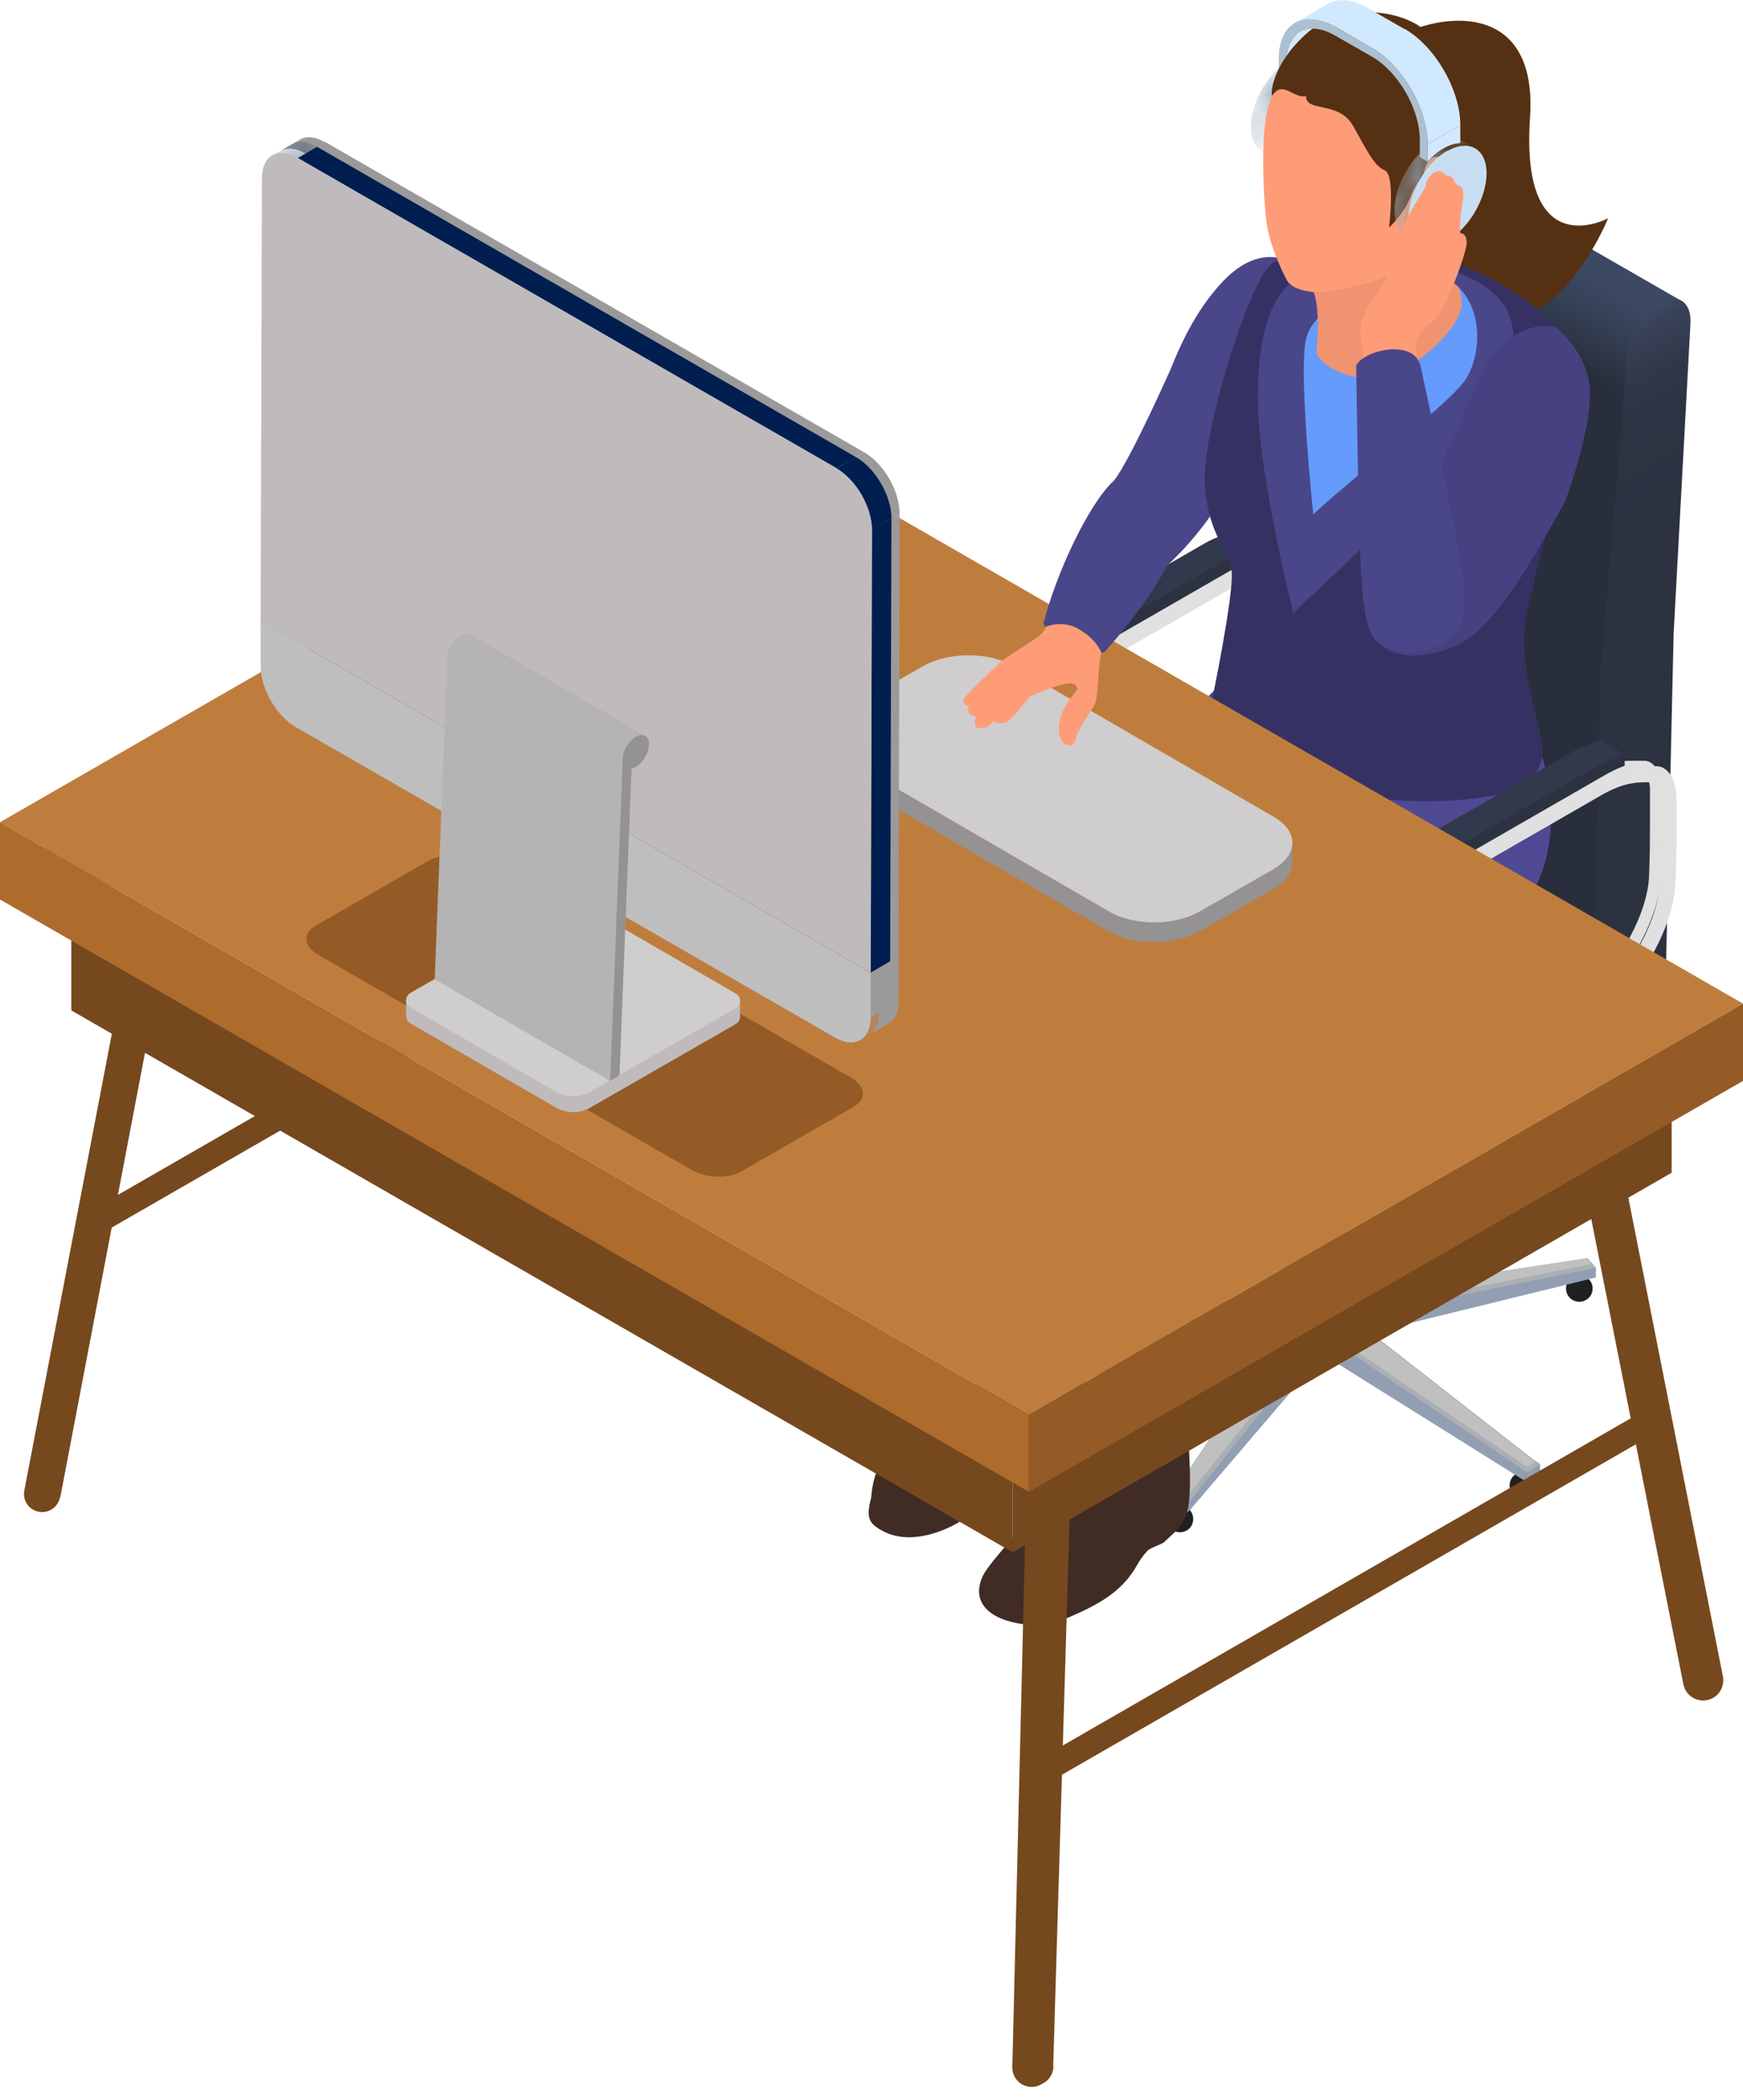 <svg width="83" height="100" viewBox="0 0 83 100" fill="none" xmlns="http://www.w3.org/2000/svg">
<g clip-path="url(#clip0_2025_4165)">
<mask id="mask0_2025_4165" style="mask-type:luminance" maskUnits="userSpaceOnUse" x="61" y="2" width="3" height="2">
<path d="M63.395 3.11L62.731 2.725C62.391 2.525 61.928 2.556 61.419 2.849L62.083 3.233C62.592 2.941 63.07 2.91 63.395 3.11Z" fill="white"/>
</mask>
<g mask="url(#mask0_2025_4165)">
<path d="M63.395 3.11L62.731 2.725C62.391 2.525 61.928 2.556 61.419 2.849L62.083 3.233C62.592 2.941 63.07 2.91 63.395 3.11Z" fill="#9DAFBF"/>
</g>
<mask id="mask1_2025_4165" style="mask-type:luminance" maskUnits="userSpaceOnUse" x="59" y="2" width="4" height="6">
<path d="M60.093 7.237L60.756 7.622C60.417 7.421 60.216 7.021 60.216 6.436C60.216 5.266 61.034 3.834 62.068 3.249L61.405 2.864C60.386 3.449 59.552 4.881 59.552 6.051C59.552 6.636 59.753 7.052 60.093 7.237Z" fill="white"/>
</mask>
<g mask="url(#mask1_2025_4165)">
<path d="M62.084 3.234L61.42 2.849C60.401 3.434 59.568 4.866 59.568 6.036C59.568 6.621 59.769 7.036 60.108 7.221L60.772 7.606C60.432 7.406 60.232 7.006 60.232 6.421C60.232 5.25 61.05 3.819 62.084 3.234Z" fill="#9DAFBF"/>
</g>
<path d="M62.083 3.233C61.065 3.818 60.231 5.25 60.231 6.42C60.231 7.591 61.065 8.068 62.099 7.483C63.118 6.898 63.951 5.466 63.951 4.28C63.951 3.11 63.118 2.633 62.083 3.218V3.233Z" fill="#C7DEF2"/>
<path d="M61.249 3.819L62.809 2.926V2.094L61.249 2.987V3.819Z" fill="#D1E9FF"/>
<path d="M63.488 0.616L61.929 1.525C61.513 1.771 61.266 2.279 61.266 2.987L62.825 2.079C62.825 1.355 63.087 0.847 63.488 0.616Z" fill="#D1E9FF"/>
<path d="M61.327 1.371C61.466 1.463 61.605 1.571 61.744 1.663C61.451 1.94 61.266 2.387 61.266 2.987V3.819L60.895 3.603V2.772C60.895 2.156 61.065 1.694 61.327 1.371Z" fill="#ACC0D1"/>
<path d="M74.572 61.355C74.572 61.709 74.85 61.986 75.205 61.986C75.56 61.986 75.838 61.709 75.838 61.355C75.838 61.001 75.56 60.724 75.205 60.724C74.85 60.724 74.572 61.001 74.572 61.355Z" fill="#202020"/>
<path d="M71.887 70.732C71.887 71.086 72.164 71.363 72.519 71.363C72.874 71.363 73.152 71.086 73.152 70.732C73.152 70.377 72.874 70.1 72.519 70.1C72.164 70.1 71.887 70.377 71.887 70.732Z" fill="#202020"/>
<path d="M55.554 72.333C55.554 72.687 55.832 72.964 56.187 72.964C56.542 72.964 56.82 72.687 56.82 72.333C56.82 71.979 56.542 71.702 56.187 71.702C55.832 71.702 55.554 71.979 55.554 72.333Z" fill="#202020"/>
<path d="M48.191 63.772C48.191 64.126 48.469 64.404 48.824 64.404C49.179 64.404 49.457 64.126 49.457 63.772C49.457 63.418 49.179 63.141 48.824 63.141C48.469 63.141 48.191 63.418 48.191 63.772Z" fill="#202020"/>
<path d="M59.785 57.106C59.785 57.46 60.063 57.737 60.418 57.737C60.773 57.737 61.051 57.46 61.051 57.106C61.051 56.752 60.773 56.474 60.418 56.474C60.063 56.474 59.785 56.752 59.785 57.106Z" fill="#202020"/>
<path d="M72.704 70.578L73.059 70.377L73.337 70.208V69.715L64.323 63.695L75.992 60.832V60.339L63.474 62.71L60.062 55.674V56.166L60.093 56.413L61.59 62.895L48.223 62.926V63.418L61.297 63.972L55.647 71.363V71.856L56.45 72.087L56.682 71.886L62.995 64.496L72.735 70.593L72.704 70.578Z" fill="#929FB3"/>
<path d="M72.704 70.1L73.059 69.9L73.337 69.731L73.075 69.546L64.338 62.725L76.008 60.37L75.591 59.908L63.489 61.755L60.958 55.628L60.078 55.705L60.109 55.951L61.606 61.925L48.377 62.433L48.238 62.956L61.313 63.018L55.663 71.394L56.466 71.625L56.697 71.424L63.011 63.526L72.751 70.131L72.704 70.1Z" fill="#ACAFB2"/>
<path d="M56.573 71.194L62.948 63.233L72.719 69.854L72.997 69.685L73.105 69.608L72.997 69.546L64.044 62.541L75.76 60.185L75.528 59.923L63.38 61.771L60.849 55.643L60.185 55.705L60.2 55.828L61.744 61.925L48.453 62.433L48.376 62.71L61.512 62.772L55.832 71.194L56.403 71.363L56.573 71.194Z" fill="#C0C0C0"/>
<path d="M61.296 62.464V56.998H64.106V62.448C64.106 62.648 63.967 62.864 63.689 63.018C63.133 63.341 62.253 63.341 61.713 63.018C61.435 62.864 61.296 62.648 61.312 62.448L61.296 62.464Z" fill="#979DA7"/>
<path d="M61.713 57.568C62.253 57.876 63.148 57.876 63.689 57.568C64.244 57.244 64.244 56.736 63.689 56.428C63.148 56.12 62.253 56.12 61.713 56.428C61.157 56.752 61.157 57.26 61.713 57.568Z" fill="#AAAAAA"/>
<path d="M61.683 56.89V49.407H63.721V56.89C63.721 57.044 63.613 57.183 63.427 57.306C63.026 57.537 62.378 57.537 61.992 57.306C61.791 57.198 61.699 57.044 61.699 56.89H61.683Z" fill="#979DA7"/>
<path d="M61.976 49.823C62.378 50.054 63.026 50.054 63.412 49.823C63.813 49.592 63.813 49.223 63.412 48.992C63.011 48.761 62.362 48.761 61.976 48.992C61.575 49.223 61.575 49.592 61.976 49.823Z" fill="#464646"/>
<path d="M50.306 41.956C50.692 41.956 51.047 41.863 51.387 41.663L58.92 37.321C59.553 36.952 61.575 34.227 61.729 31.84C61.791 30.886 61.791 29.762 61.791 28.853C61.791 28.407 61.791 28.022 61.791 27.745C61.791 27.283 61.714 26.898 61.513 26.605C61.312 26.297 61.096 26.236 60.942 26.236H60.849C59.97 26.236 59.198 26.205 57.901 26.944L47.574 32.887C46.571 33.472 45.768 34.796 45.722 35.982C45.707 36.49 45.691 36.998 45.722 37.521C45.753 38.168 47.188 40.585 48.917 41.54C49.396 41.802 49.859 41.925 50.291 41.925L50.306 41.956ZM61.204 27.729C61.204 28.006 61.204 28.407 61.204 28.853C61.204 29.746 61.204 30.855 61.158 31.794C61.019 34.011 59.09 36.551 58.642 36.798L51.109 41.139C50.569 41.447 49.936 41.417 49.226 41.032C47.636 40.154 46.34 37.906 46.324 37.506C46.309 36.998 46.309 36.49 46.324 36.013C46.37 35.043 47.065 33.872 47.883 33.395L58.21 27.452C59.352 26.79 59.985 26.805 60.849 26.821H60.942C60.942 26.821 60.973 26.852 61.035 26.929C61.158 27.113 61.22 27.375 61.204 27.714V27.729Z" fill="#E0E0E0"/>
<path d="M50.894 42.387C51.295 42.387 51.665 42.279 52.02 42.079L59.553 37.737C60.202 37.367 62.255 34.611 62.409 32.194C62.471 31.224 62.471 30.1 62.471 29.207C62.471 28.761 62.471 28.376 62.471 28.099C62.471 27.622 62.378 27.206 62.193 26.913C61.961 26.575 61.714 26.513 61.544 26.497C60.557 26.482 59.769 26.467 58.457 27.221L48.131 33.164C47.096 33.765 46.278 35.12 46.232 36.336C46.201 37.013 46.217 37.568 46.232 37.891C46.263 38.553 47.729 41.016 49.489 41.986C49.968 42.248 50.446 42.387 50.909 42.387H50.894ZM61.452 27.267C61.452 27.267 61.514 27.283 61.544 27.344C61.653 27.498 61.714 27.76 61.699 28.083C61.699 28.36 61.699 28.761 61.699 29.207C61.699 30.1 61.699 31.209 61.653 32.148C61.514 34.334 59.615 36.828 59.183 37.075L51.65 41.417C51.141 41.709 50.569 41.694 49.906 41.34C48.362 40.524 47.035 38.26 47.004 37.86C47.004 37.552 46.973 37.013 47.004 36.367C47.05 35.428 47.729 34.288 48.532 33.826L58.859 27.883C59.986 27.237 60.587 27.252 61.452 27.267C61.452 27.267 61.452 27.267 61.467 27.267H61.452Z" fill="#E0E0E0"/>
<path d="M60.016 26.451C59.707 26.559 59.383 26.713 59.012 26.929L48.685 32.872C47.883 33.334 47.157 34.211 46.71 35.166L45.521 34.488L45.104 34.073C45.104 34.073 46.71 32.641 47.497 32.194L57.824 26.251C58.194 26.036 58.518 25.882 58.827 25.774L60 25.913V26.451H60.016Z" fill="#2C3240"/>
<path d="M60 25.913C59.691 26.02 58.966 26.313 58.595 26.528L48.269 32.471C47.466 32.933 46.74 33.811 46.293 34.766L45.104 34.088C45.552 33.133 46.262 32.256 47.08 31.794L57.407 25.851C57.777 25.635 58.518 25.358 58.811 25.235L60 25.913Z" fill="#31394C"/>
<path d="M60.958 35.181L61.22 23.295L62.486 8.176C62.563 7.19 63.288 6.097 64.107 5.728L64.153 5.697C64.585 5.497 64.956 5.543 65.203 5.774L80.16 14.381L77.752 46.575L62.748 37.937L60.958 35.181Z" fill="url(#paint0_linear_2025_4165)"/>
<path d="M76.224 31.948L77.489 16.829C77.567 15.843 78.292 14.75 79.11 14.381L79.156 14.35C79.959 13.98 80.546 14.427 80.499 15.381L79.697 30.162L79.342 45.666L77.752 46.59L75.961 43.834L76.224 31.948Z" fill="url(#paint1_linear_2025_4165)"/>
<path d="M46.154 46.205L46.185 44.912C46.2 44.219 46.679 43.418 47.281 43.08L60.973 35.197L75.977 43.834L61.467 55.581L46.463 46.944C46.262 46.821 46.139 46.575 46.154 46.205Z" fill="url(#paint2_linear_2025_4165)"/>
<path d="M75.977 43.834L77.768 46.59L62.254 55.52C61.637 55.874 61.143 55.581 61.158 54.858L61.189 53.565C61.205 52.872 61.683 52.071 62.285 51.732L75.977 43.849V43.834Z" fill="url(#paint3_linear_2025_4165)"/>
<path d="M52.389 67.837C52.328 67.945 51.216 69.731 50.722 70.424C50.228 71.117 47.311 74.088 46.832 74.981C46.369 75.874 46.601 76.844 48.206 77.244C48.715 77.367 49.657 77.537 50.938 76.998C52.328 76.397 53.439 75.782 54.134 74.55C54.273 74.288 54.442 74.073 54.627 73.857C54.767 73.703 55.307 73.549 55.446 73.426C56.017 72.872 56.218 72.795 56.495 72.102C56.928 71.009 56.403 66.544 56.403 66.544L52.405 67.852L52.389 67.837Z" fill="#402C24"/>
<path d="M49.844 63.018C50.431 63.695 51.28 64.049 51.558 65.035C51.836 66.02 51.959 67.483 51.604 68.114C51.249 68.745 50.276 69.33 49.288 69.885C48.301 70.439 47.467 70.839 47.467 70.839C47.467 70.839 46.525 72.056 45.414 72.625C44.117 73.287 42.929 73.364 42.095 72.933C41.37 72.564 41.231 72.287 41.478 71.347C41.617 69.7 42.203 69.361 42.651 68.976C43.099 68.591 45.954 66.513 45.954 66.513C45.954 66.513 46.973 65.635 47.189 64.804C47.668 62.987 49.829 63.002 49.829 63.002L49.844 63.018Z" fill="#402C24"/>
<path d="M58.318 32.379C54.845 35.905 52.638 37.475 49.365 41.309C46.093 45.143 46.062 46.559 45.83 48.053C45.599 49.531 45.83 50.408 46.108 51.009C46.386 51.609 50.739 52.333 51.912 50.239C53.07 48.145 62.177 42.032 63.103 41.078C64.03 40.123 65.11 37.891 63.783 35.72C62.471 33.549 58.318 32.394 58.318 32.394V32.379Z" fill="#4A458C"/>
<path d="M62.392 38.03C62.315 38.091 53.949 46.359 53.023 47.652C52.096 48.946 52.236 51.471 52.297 52.21C52.359 52.949 54.489 53.734 56.511 53.364C58.533 52.995 59.552 51.44 59.552 51.44C59.552 51.44 64.584 48.992 68.027 46.898C71.469 44.789 74.201 42.71 73.815 38.107C73.429 33.503 70.99 32.918 70.99 32.918L62.377 38.03H62.392Z" fill="#4F4994"/>
<path d="M52.268 51.301C52.268 51.301 52.885 59.785 52.468 63.603C52.051 67.421 51.82 68.191 51.835 68.93C51.835 69.669 54.537 70.639 55.895 69.469C56.713 68.761 59.029 60.4 59.198 58.153C59.368 55.905 58.658 50.947 58.658 50.947L52.283 51.301H52.268Z" fill="#4F4994"/>
<path d="M50.321 66.082C48.84 66.698 46.879 66.467 46.833 65.358C46.771 64.019 45.552 50.223 45.737 49.361C45.922 48.499 51.155 48.16 51.757 50.454C52.359 52.748 52.205 55.674 51.603 58.815C51.001 61.956 51.51 64.373 51.402 64.865C51.294 65.358 50.707 65.912 50.321 66.082Z" fill="#4A458C"/>
<path d="M65.51 2.725C65.773 1.355 73.337 -1.493 72.858 5.589C72.379 12.671 76.578 10.393 76.578 10.393C76.578 10.393 73.923 16.936 69.987 14.812C66.051 12.687 65.51 2.725 65.51 2.725Z" fill="#553012"/>
<path d="M56.666 15.92C55.184 19.292 54.165 21.74 52.59 23.68C52.776 26.451 54.119 29.392 55.492 26.805C56.866 24.219 58.456 22.618 59.135 21.186C59.83 19.769 59.923 17.521 59.691 16.782C59.459 16.043 56.666 15.936 56.666 15.936V15.92Z" fill="#FF9C78"/>
<path d="M53.255 25.281C53.255 25.281 52.251 23.911 53.054 22.879C53.857 21.848 55.832 17.383 55.832 17.383C55.832 17.383 60.371 17.167 59.383 20.924C58.395 24.681 55.23 27.237 55.23 27.237L53.255 25.297V25.281Z" fill="#4A468A"/>
<path d="M62.424 12.764C61.637 12.394 61.575 12.41 61.065 12.302C60.556 12.21 59.522 12.025 58.194 13.441C56.867 14.858 56.141 16.613 55.817 17.398C55.493 18.183 59.383 20.909 59.383 20.909L62.424 12.764Z" fill="#4A468A"/>
<path d="M74.757 16.521C74.294 15.581 73.044 14.473 71.778 13.703C70.513 12.933 67.101 11.394 65.789 11.655C64.477 11.917 61.39 11.794 60.448 12.656C59.507 13.518 57.206 20.555 57.376 23.095C57.546 25.62 58.596 26.19 58.657 27.298C58.719 28.407 57.778 33.149 57.577 33.949C58.086 35.458 59.321 36.998 63.566 37.752C67.811 38.507 70.744 38.014 71.608 37.752C72.457 37.491 73.661 36.875 73.43 35.428C73.198 33.98 72.257 31.471 72.689 29.284C73.121 27.098 74.402 22.633 74.773 20.924C75.143 19.215 74.773 16.521 74.773 16.521H74.757Z" fill="#353263"/>
<path d="M69.338 13.257C70.774 14.781 71.33 15.812 69.848 18.322C68.381 20.832 62.191 24.881 62.191 24.881C62.191 24.881 61.203 19.138 61.358 16.705C61.512 14.273 63.226 12.81 64.785 12.841C66.328 12.872 69.338 13.241 69.338 13.241V13.257Z" fill="#659BFD"/>
<path d="M61.591 29.192C61.591 29.192 59.985 22.879 59.908 19.323C59.831 15.766 60.603 12.841 63.242 12.856L65.496 13.672C65.496 13.672 62.609 14.38 62.193 16.151C61.776 17.922 62.702 26.082 62.702 26.082L61.591 29.192Z" fill="#4A468A"/>
<path d="M61.976 13.041C63.133 13.873 62.639 16.521 62.701 16.813C62.794 17.306 64.353 18.414 66.236 17.845C67.548 17.445 69.74 15.474 69.601 14.334C69.462 13.195 68.891 12.795 69.153 10.685C69.416 8.561 69.694 8.284 69.308 7.129C68.922 5.974 65.835 5.959 64.847 6.729C63.859 7.498 61.991 13.041 61.991 13.041H61.976Z" fill="#F09371"/>
<path d="M61.59 29.192C61.59 29.192 61.328 26.02 62.192 24.881C63.056 23.742 69.123 19.246 69.848 17.983C70.574 16.721 70.605 14.581 69.246 13.488L68.305 12.656C68.305 12.656 70.635 13.072 71.639 14.565C72.642 16.059 71.824 18.83 69.848 21.093C67.872 23.357 61.59 29.177 61.59 29.177V29.192Z" fill="#4A468A"/>
<path d="M73.044 16.767C72.102 16.998 70.08 20.354 69.617 21.663C69.138 22.972 67.27 27.683 67.101 28.314C66.931 28.945 66.205 30.87 67.61 30.732C69.015 30.593 69.663 30.285 71.207 28.576C72.75 26.867 73.908 24.034 74.572 22.571C75.22 21.124 75.344 16.151 73.059 16.767H73.044Z" fill="#FF9C78"/>
<path d="M74.526 23.88C72.936 26.759 71.115 29.962 69.355 30.732C67.595 31.502 66.237 31.271 65.666 30.608C65.095 29.947 66.438 26.713 66.438 26.713L70.065 18.938C70.065 18.938 75.668 19.677 74.542 23.865L74.526 23.88Z" fill="#464282"/>
<path d="M74.526 23.88C74.526 23.88 75.683 20.785 75.714 18.861C75.745 16.936 74.31 15.812 74.109 15.597C72.905 15.304 71.454 16.028 70.574 17.721C69.71 19.43 69.308 21.648 69.355 21.94C69.401 22.233 69.355 22.356 69.355 22.356C69.355 22.356 69.416 21.463 71.114 21.463C72.812 21.463 74.14 22.664 74.14 22.664L74.541 23.88H74.526Z" fill="#464282"/>
<path d="M61.838 3.11C61.112 3.834 60.634 3.988 60.325 5.343C60.032 6.698 60.171 9.685 60.325 10.701C60.479 11.717 61.174 13.241 61.359 13.457C61.544 13.672 61.93 13.842 62.501 13.903C63.073 13.965 65.249 13.565 66.036 13.133C66.823 12.702 67.302 7.806 66.762 6.143C66.222 4.481 61.838 3.11 61.838 3.11Z" fill="#FF9C78"/>
<path d="M65.557 1.401C63.303 2.248 62.177 3.819 62.192 4.588C62.192 5.358 63.751 4.789 64.43 5.99C65.109 7.19 65.434 7.899 65.943 8.114C66.453 8.33 66.144 10.839 66.144 10.839C66.144 10.839 66.823 10.208 67.101 9.515C67.379 8.807 67.78 8.13 68.505 8.022C69.231 7.914 69.293 8.822 69.169 9.223C69.046 9.623 68.814 10.023 68.938 10.362C69.061 10.701 69.154 10.701 69.154 10.701C69.154 10.701 70.342 8.684 70.404 5.805C70.481 2.926 69.463 1.971 67.471 1.217C66.808 1.047 65.557 1.432 65.557 1.432V1.401Z" fill="#553012"/>
<path d="M67.719 8.992C67.765 8.715 67.734 7.544 68.383 7.468C69.031 7.391 69.448 8.083 69.154 9.069C68.861 10.054 68.599 11.04 67.796 10.963C66.993 10.886 67.719 8.992 67.719 8.992Z" fill="#FF9C78"/>
<path d="M64.013 4.219C63.643 4.296 62.779 4.419 62.192 4.573C61.605 4.727 61.081 3.772 60.571 4.573C60.479 4.08 60.895 2.726 62.3 1.525C63.705 0.324 66.067 0.339 67.471 1.17C68.876 2.002 64.029 4.219 64.029 4.219H64.013Z" fill="#553012"/>
<path d="M67.672 51.948C68.058 51.948 68.413 51.855 68.752 51.655C71.099 50.3 75.776 47.606 76.285 47.313C76.918 46.944 78.94 44.219 79.094 41.832C79.156 40.878 79.156 39.754 79.156 38.845C79.156 38.399 79.156 38.014 79.156 37.737C79.156 37.275 79.079 36.89 78.878 36.597C78.678 36.29 78.462 36.228 78.307 36.228H78.215C77.319 36.213 76.547 36.197 75.266 36.936L64.94 42.879C63.952 43.449 63.134 44.804 63.087 45.974C63.072 46.482 63.056 46.99 63.087 47.514C63.118 48.16 64.554 50.578 66.282 51.532C66.761 51.794 67.224 51.917 67.656 51.917L67.672 51.948ZM78.57 37.737C78.57 38.014 78.57 38.414 78.57 38.861C78.57 39.754 78.57 40.862 78.523 41.801C78.384 44.019 76.455 46.559 76.007 46.805C75.498 47.098 70.821 49.792 68.475 51.147C67.934 51.455 67.301 51.424 66.591 51.039C65.001 50.162 63.705 47.914 63.689 47.514C63.674 47.006 63.674 46.498 63.689 46.02C63.736 45.05 64.43 43.88 65.248 43.403L75.575 37.46C76.717 36.798 77.35 36.813 78.215 36.828H78.307C78.307 36.828 78.354 36.859 78.4 36.936C78.523 37.121 78.585 37.383 78.57 37.721V37.737Z" fill="#E0E0E0"/>
<path d="M68.259 52.379C68.66 52.379 69.031 52.271 69.386 52.071L76.918 47.729C77.567 47.36 79.62 44.604 79.774 42.187C79.836 41.217 79.836 40.093 79.836 39.2C79.836 38.753 79.836 38.368 79.836 38.091C79.836 37.614 79.743 37.198 79.558 36.906C79.326 36.567 79.08 36.49 78.91 36.49C77.922 36.475 77.135 36.459 75.823 37.214L65.496 43.157C64.462 43.757 63.644 45.112 63.597 46.328C63.566 47.006 63.582 47.56 63.597 47.883C63.628 48.545 65.094 51.009 66.839 51.979C67.333 52.24 67.811 52.379 68.259 52.379ZM78.833 37.26C78.833 37.26 78.879 37.275 78.925 37.337C79.033 37.491 79.095 37.752 79.08 38.076C79.08 38.368 79.08 38.753 79.08 39.2C79.08 40.093 79.08 41.201 79.033 42.141C78.894 44.327 76.996 46.821 76.564 47.067L69.031 51.409C68.521 51.702 67.95 51.686 67.286 51.332C65.743 50.516 64.415 48.268 64.384 47.852C64.384 47.545 64.353 47.006 64.384 46.359C64.431 45.42 65.11 44.281 65.913 43.819L76.239 37.876C77.366 37.229 77.984 37.229 78.833 37.26C78.833 37.26 78.833 37.26 78.848 37.26H78.833Z" fill="#E0E0E0"/>
<path d="M77.381 36.459C77.072 36.567 76.748 36.721 76.377 36.936L66.051 42.879C65.248 43.341 64.523 44.219 64.075 45.173L62.886 44.496L62.47 44.08C62.47 44.08 64.075 42.648 64.862 42.202L75.189 36.259C75.559 36.043 75.884 35.889 76.192 35.782L77.365 35.92V36.459H77.381Z" fill="#2C3240"/>
<path d="M77.365 35.92C77.056 36.028 76.331 36.32 75.96 36.536L65.634 42.479C64.831 42.941 64.106 43.819 63.658 44.773L62.469 44.096C62.917 43.141 63.627 42.264 64.445 41.802L74.772 35.858C75.142 35.643 75.883 35.366 76.177 35.243L77.365 35.92Z" fill="#31394C"/>
<path d="M28.85 43.526V44.912L4.908 58.692V57.306L28.85 43.526Z" fill="#76481E"/>
<path d="M2.871 71.301L7.826 45.297L5.665 47.452L1.158 70.978C1.019 71.702 1.791 72.256 2.439 71.886C2.655 71.763 2.809 71.548 2.856 71.301H2.871Z" fill="#76481E"/>
<path d="M36.09 24.45V20.785L2.084 40.37V44.034L36.09 24.45Z" fill="#B3814D"/>
<path d="M34.16 31.055L34.824 52.641C34.824 53.01 34.639 53.364 34.315 53.549C33.651 53.934 32.833 53.472 32.802 52.718L31.999 31.394L34.16 31.07V31.055Z" fill="#735332"/>
<path d="M77.32 55.92L82.043 79.831C82.12 80.231 81.935 80.647 81.58 80.847C81.009 81.17 80.284 80.847 80.16 80.2L75.39 56.105L77.32 55.92Z" fill="#76481E"/>
<path d="M78.415 67.683C78.647 67.96 78.57 68.391 78.245 68.576L50.167 84.742V83.372L77.643 67.544C77.89 67.391 78.215 67.452 78.4 67.683H78.415Z" fill="#76481E"/>
<path d="M50.151 98.43L51 70.147L48.839 72.302L48.206 98.43C48.191 99.153 48.962 99.615 49.595 99.246L49.703 99.184C49.981 99.03 50.151 98.738 50.166 98.414L50.151 98.43Z" fill="#76481E"/>
<path d="M48.223 68.791V73.918L3.396 48.114V42.987L48.223 68.791Z" fill="#76481E"/>
<path d="M79.603 50.716V55.843L48.222 73.918V68.791L79.603 50.716Z" fill="#76481E"/>
<path d="M0 39.153L48.994 67.375L83 47.791L34.006 19.584L0 39.153Z" fill="#BF7D3D"/>
<path d="M48.994 71.039V67.375L-9.15527e-05 39.153V42.833L48.994 71.039Z" fill="#AD6B2C"/>
<path d="M83 51.471V47.791L48.994 67.375V71.039L83 51.471Z" fill="#945B26"/>
<path d="M39.546 34.996V35.935C39.546 36.382 39.839 36.828 40.426 37.167V36.228C39.839 35.889 39.546 35.443 39.546 34.996Z" fill="#949293"/>
<mask id="mask2_2025_4165" style="mask-type:luminance" maskUnits="userSpaceOnUse" x="39" y="34" width="2" height="4">
<path d="M39.546 34.996V35.935C39.546 36.382 39.839 36.828 40.426 37.167V36.228C39.839 35.889 39.546 35.443 39.546 34.996Z" fill="white"/>
</mask>
<g mask="url(#mask2_2025_4165)">
<path d="M39.546 34.996V35.935C39.546 36.382 39.839 36.828 40.426 37.167V36.228C39.839 35.889 39.546 35.443 39.546 34.996Z" fill="#949293"/>
</g>
<path d="M61.527 41.078V40.139C61.527 40.601 61.234 41.047 60.632 41.401V42.341C61.234 42.002 61.527 41.54 61.527 41.078Z" fill="#949293"/>
<mask id="mask3_2025_4165" style="mask-type:luminance" maskUnits="userSpaceOnUse" x="60" y="40" width="2" height="3">
<path d="M61.527 41.078V40.139C61.527 40.601 61.234 41.047 60.632 41.401V42.341C61.234 42.002 61.527 41.54 61.527 41.078Z" fill="white"/>
</mask>
<g mask="url(#mask3_2025_4165)">
<path d="M60.632 41.386V42.325C61.234 41.986 61.527 41.525 61.527 41.063V40.123C61.527 40.585 61.234 41.032 60.632 41.386Z" fill="#949293"/>
</g>
<path d="M40.427 36.228V37.183L52.807 44.358L52.791 43.403L40.427 36.228Z" fill="#949293"/>
<path d="M57.113 43.403V44.358L60.633 42.325V41.386L57.113 43.403Z" fill="#949293"/>
<path d="M52.791 43.403V44.342C53.98 45.035 55.925 45.035 57.113 44.342V43.403C55.925 44.08 53.98 44.096 52.791 43.403Z" fill="#949293"/>
<mask id="mask4_2025_4165" style="mask-type:luminance" maskUnits="userSpaceOnUse" x="52" y="43" width="6" height="2">
<path d="M52.791 43.403V44.342C53.98 45.035 55.925 45.035 57.113 44.342V43.403C55.925 44.08 53.98 44.096 52.791 43.403Z" fill="white"/>
</mask>
<g mask="url(#mask4_2025_4165)">
<path d="M52.791 43.403V44.342C53.98 45.035 55.925 45.035 57.113 44.342V43.403C55.925 44.08 53.98 44.096 52.791 43.403Z" fill="#949293"/>
</g>
<path d="M40.442 33.734C39.253 34.427 39.238 35.535 40.426 36.228L52.806 43.403C53.995 44.096 55.924 44.096 57.128 43.403L60.648 41.386C61.836 40.693 61.852 39.585 60.648 38.892L48.268 31.717C47.079 31.024 45.15 31.04 43.961 31.717L40.442 33.734Z" fill="#CFCDCE"/>
<path d="M54.304 25.82C53.857 24.665 52.807 23.511 52.591 23.68C52.375 23.849 51.634 25.343 51.001 26.667C50.353 27.991 49.951 29.777 49.658 30.116C49.365 30.454 47.929 31.255 47.636 31.532C47.343 31.809 46.108 32.979 45.922 33.241C45.737 33.503 46.123 33.642 46.123 33.642C46.123 33.642 46.062 33.826 46.139 33.949C46.231 34.072 46.478 34.134 46.478 34.134C46.478 34.134 46.386 34.396 46.447 34.55C46.509 34.704 46.679 34.688 46.88 34.658C47.08 34.627 47.312 34.35 47.312 34.35C47.312 34.35 47.636 34.519 47.914 34.396C48.192 34.273 48.979 33.195 49.072 33.149C49.164 33.103 50.337 32.61 50.816 32.548C51.294 32.487 51.31 32.81 51.31 32.81C51.31 32.81 50.692 33.549 50.538 34.057C50.368 34.581 50.399 34.935 50.492 35.135C50.584 35.335 50.708 35.489 50.955 35.504C51.202 35.504 51.217 35.135 51.341 34.858C51.464 34.581 52.004 33.795 52.159 33.472C52.313 33.149 52.267 31.24 52.529 30.855C52.807 30.47 54.783 28.099 55.153 27.39C55.524 26.698 54.289 25.835 54.289 25.835L54.304 25.82Z" fill="#FF9C78"/>
<path d="M41.863 48.207L42.789 47.668C42.789 48.207 42.604 48.576 42.295 48.745L41.369 49.284C41.678 49.115 41.863 48.73 41.863 48.207Z" fill="#9B9A9B"/>
<path d="M41.863 46.082L42.789 45.543V47.668L41.863 48.207V46.082Z" fill="#9B9A9B"/>
<path d="M13.352 7.19L14.278 6.652C14.587 6.467 15.004 6.498 15.482 6.775L14.556 7.314C14.093 7.037 13.661 7.021 13.352 7.19Z" fill="#9B9A9B"/>
<path d="M41.91 24.989L42.836 24.45L42.79 45.543L41.864 46.082L41.91 24.989Z" fill="#9B9A9B"/>
<path d="M14.556 7.298L15.482 6.759L41.152 21.54L40.226 22.079L14.556 7.298Z" fill="#9B9A9B"/>
<path d="M40.227 22.079L41.153 21.54C42.095 22.079 42.836 23.387 42.836 24.45L41.91 24.989C41.91 23.911 41.153 22.617 40.227 22.079Z" fill="#9B9A9B"/>
<path d="M35.303 55.782L40.675 52.687C41.292 52.333 41.215 51.702 40.505 51.301L22.784 41.093C22.074 40.678 20.994 40.632 20.376 41.001L15.004 44.096C14.387 44.45 14.464 45.081 15.174 45.481L32.895 55.689C33.605 56.105 34.685 56.151 35.303 55.782Z" fill="#945B26"/>
<path d="M34.422 47.714L28.124 44.065C27.615 43.772 26.966 43.772 26.457 44.065L20.344 47.575L19.341 47.621V48.376C19.341 48.514 19.403 48.653 19.542 48.73L26.457 52.733C26.966 53.026 27.615 53.041 28.124 52.733L35.04 48.761C35.178 48.684 35.24 48.545 35.24 48.407V47.652L34.422 47.698V47.714Z" fill="#BFBBBD"/>
<path d="M26.457 43.31L19.542 47.283C19.279 47.437 19.264 47.822 19.542 47.976L26.457 51.979C26.966 52.271 27.615 52.271 28.124 51.979L35.039 48.006C35.302 47.852 35.317 47.468 35.039 47.313L28.124 43.31C27.615 43.018 26.966 43.018 26.457 43.31Z" fill="#CFCDCE"/>
<mask id="mask5_2025_4165" style="mask-type:luminance" maskUnits="userSpaceOnUse" x="40" y="47" width="3" height="3">
<path d="M41.893 48.976L40.967 49.515C41.275 49.346 41.461 48.961 41.461 48.438L42.387 47.899C42.387 48.438 42.202 48.807 41.893 48.976Z" fill="white"/>
</mask>
<g mask="url(#mask5_2025_4165)">
<path d="M41.461 48.438L42.387 47.899C42.387 48.438 42.202 48.807 41.893 48.976L40.967 49.515C41.275 49.346 41.461 48.961 41.461 48.438Z" fill="#9B9A9B"/>
</g>
<path d="M41.461 46.313L42.387 45.774V47.899L41.461 48.438V46.313Z" fill="#9B9A9B"/>
<path d="M12.41 29.592L13.336 29.053L42.387 45.774L41.461 46.313L12.41 29.592Z" fill="#908F90"/>
<path d="M41.461 46.313V48.438C41.461 49.515 40.689 49.946 39.763 49.407L14.093 34.627C13.151 34.088 12.41 32.779 12.41 31.717V29.592L41.461 46.328V46.313Z" fill="#BFBEBF"/>
<mask id="mask6_2025_4165" style="mask-type:luminance" maskUnits="userSpaceOnUse" x="12" y="6" width="4" height="2">
<path d="M12.966 7.406L13.892 6.867C14.2 6.682 14.617 6.713 15.096 6.99L14.169 7.529C13.707 7.252 13.274 7.237 12.966 7.406Z" fill="white"/>
</mask>
<g mask="url(#mask6_2025_4165)">
<path d="M12.966 7.406L13.892 6.867C14.2 6.682 14.617 6.713 15.096 6.99L14.169 7.529C13.707 7.252 13.274 7.237 12.966 7.406Z" fill="#001E4F"/>
</g>
<path d="M41.523 25.22L42.449 24.681L42.388 45.774L41.461 46.313L41.523 25.22Z" fill="#001E4F"/>
<path d="M14.171 7.529L15.097 6.99L40.768 21.771L39.841 22.31L14.171 7.529Z" fill="#001E4F"/>
<path d="M39.84 22.31L40.767 21.771C41.693 22.31 42.449 23.619 42.449 24.681L41.523 25.22C41.523 24.142 40.767 22.849 39.84 22.31Z" fill="#001E4F"/>
<mask id="mask7_2025_4165" style="mask-type:luminance" maskUnits="userSpaceOnUse" x="39" y="21" width="4" height="5">
<path d="M39.84 22.31L40.767 21.771C41.693 22.31 42.449 23.619 42.449 24.681L41.523 25.22C41.523 24.142 40.767 22.849 39.84 22.31Z" fill="white"/>
</mask>
<g mask="url(#mask7_2025_4165)">
<path d="M39.84 22.31L40.767 21.771C41.693 22.31 42.449 23.619 42.449 24.681L41.523 25.22C41.523 24.142 40.767 22.849 39.84 22.31Z" fill="#001E4F"/>
</g>
<path d="M39.841 22.31C40.767 22.849 41.523 24.157 41.523 25.22L41.462 46.313L12.411 29.577L12.473 8.484C12.473 7.406 13.229 6.975 14.171 7.514L39.841 22.294V22.31Z" fill="#BFBBBD"/>
<path d="M29.05 51.471L20.699 46.636L21.301 31.347L29.652 36.197L29.05 51.471Z" fill="#B5B3B4"/>
<path d="M30.1 35.935L29.498 51.209L29.051 51.471L29.653 36.197C29.853 35.951 29.992 35.628 29.992 35.335C29.992 35.304 30.116 35.951 30.1 35.935Z" fill="#949293"/>
<path d="M22.368 30.208C22.26 30.146 22.09 30.146 21.92 30.254H21.905C21.565 30.485 21.287 30.962 21.318 31.348C21.318 31.532 21.395 31.655 21.503 31.717L29.438 36.321C29.329 36.259 29.669 36.182 29.669 36.182C29.654 35.797 29.916 35.304 30.256 35.089H30.271C30.441 34.981 30.611 34.966 30.719 35.027L22.368 30.193V30.208Z" fill="#B5B3B4"/>
<path d="M30.27 35.089C30.578 34.904 30.856 35.012 30.902 35.335C30.902 35.351 30.902 35.381 30.902 35.412C30.902 35.689 30.779 36.028 30.563 36.274C30.486 36.367 30.393 36.444 30.3 36.505C30.3 36.505 30.285 36.505 30.27 36.521C29.93 36.706 29.652 36.567 29.652 36.197C29.637 35.812 29.899 35.32 30.239 35.104C30.239 35.104 30.239 35.104 30.254 35.104L30.27 35.089Z" fill="#949293"/>
<mask id="mask8_2025_4165" style="mask-type:luminance" maskUnits="userSpaceOnUse" x="68" y="6" width="3" height="2">
<path d="M70.232 7.052L69.569 6.667C69.229 6.467 68.766 6.498 68.257 6.79L68.92 7.175C69.43 6.883 69.908 6.852 70.232 7.052Z" fill="white"/>
</mask>
<g mask="url(#mask8_2025_4165)">
<path d="M70.232 7.052L69.569 6.667C69.229 6.467 68.766 6.498 68.257 6.79L68.92 7.175C69.43 6.883 69.908 6.852 70.232 7.052Z" fill="#9DAFBF"/>
</g>
<mask id="mask9_2025_4165" style="mask-type:luminance" maskUnits="userSpaceOnUse" x="66" y="6" width="3" height="6">
<path d="M66.93 11.163L67.594 11.548C67.255 11.347 67.054 10.947 67.054 10.362C67.054 9.192 67.872 7.76 68.906 7.16L68.243 6.775C67.224 7.36 66.39 8.792 66.39 9.977C66.39 10.562 66.591 10.978 66.93 11.163Z" fill="white"/>
</mask>
<g mask="url(#mask9_2025_4165)">
<path d="M68.922 7.175L68.258 6.79C67.239 7.375 66.406 8.807 66.406 9.992C66.406 10.578 66.606 10.993 66.946 11.178L67.61 11.563C67.27 11.363 67.07 10.963 67.07 10.377C67.07 9.207 67.888 7.775 68.922 7.175Z" fill="#9DAFBF"/>
</g>
<path d="M68.921 7.175C67.903 7.76 67.069 9.192 67.069 10.377C67.069 11.548 67.903 12.025 68.937 11.44C69.971 10.855 70.789 9.423 70.789 8.253C70.789 7.083 69.956 6.605 68.921 7.19V7.175Z" fill="#C7DEF2"/>
<path d="M63.226 0.185L61.667 1.093C62.146 0.816 62.825 0.847 63.566 1.278L65.125 0.37C64.384 -0.061 63.72 -0.092 63.226 0.185Z" fill="#D1E9FF"/>
<path d="M69.493 6.821C69.261 6.821 69.014 6.913 68.736 7.067C68.459 7.221 68.212 7.437 67.98 7.699V6.867L69.539 5.959V6.79L69.493 6.821Z" fill="#D1E9FF"/>
<path d="M65.341 2.294L66.885 1.386L65.11 0.37L63.566 1.263L65.341 2.294Z" fill="#D1E9FF"/>
<path d="M67.98 6.867L69.539 5.959C69.539 4.281 68.35 2.217 66.884 1.371L65.325 2.279C66.791 3.126 67.98 5.174 67.98 6.867Z" fill="#D1E9FF"/>
<path d="M61.544 1.879C61.42 1.786 61.281 1.694 61.158 1.617C61.59 0.847 62.501 0.662 63.55 1.263L65.326 2.279C66.792 3.126 67.981 5.173 67.981 6.867V7.698L67.61 7.483V6.651C67.61 5.204 66.591 3.418 65.326 2.695L63.55 1.678C62.686 1.186 61.929 1.294 61.544 1.879Z" fill="#ACC0D1"/>
<path d="M67.903 8.869C67.903 8.869 66.868 10.485 66.776 10.932C66.683 11.378 66.282 11.994 66.097 12.933C65.912 13.873 65.155 14.273 64.893 15.181C64.615 16.09 64.954 16.244 64.893 16.86C64.831 17.475 65.155 27.468 65.34 29.115C65.526 30.762 66.344 30.732 66.637 30.824C66.93 30.916 68.582 30.778 69.261 29.5C69.94 28.222 67.378 17.814 67.424 16.659C67.471 15.505 68.15 15.566 68.582 14.889C69.014 14.211 69.755 12.225 69.832 11.671C69.863 11.471 69.832 11.117 69.539 11.101C69.477 10.501 69.662 9.531 69.662 9.531C69.662 9.531 69.724 9.13 69.632 8.976C69.493 8.746 69.354 8.884 69.277 8.669C69.184 8.407 68.968 8.299 68.844 8.361C68.597 7.96 68.227 8.207 68.042 8.453C67.856 8.699 67.903 8.869 67.903 8.869Z" fill="#FF9C78"/>
<path d="M64.569 17.475C64.708 16.752 67.347 16.012 67.656 17.475C67.965 18.938 69.725 26.898 69.725 28.222C69.725 29.546 69.539 30.331 68.258 30.839C66.977 31.347 66.143 30.901 65.68 30.624C65.217 30.347 64.909 29.592 64.785 26.698C64.662 23.803 64.584 17.475 64.584 17.475H64.569Z" fill="#4A468A"/>
<path d="M49.688 29.685C50.306 27.252 51.88 23.926 53.053 22.88C54.226 21.832 56.511 25.112 55.508 27.052C54.504 28.977 52.575 31.07 52.575 31.07H52.436C52.436 31.07 52.266 30.501 51.432 29.993C50.614 29.469 49.781 29.854 49.781 29.854L49.673 29.685H49.688Z" fill="#4A468A"/>
</g>
<defs>
<linearGradient id="paint0_linear_2025_4165" x1="63.582" y1="38.414" x2="78.097" y2="13.194" gradientUnits="userSpaceOnUse">
<stop offset="0.82" stop-color="#282E3B"/>
<stop offset="0.87" stop-color="#30394B"/>
<stop offset="0.93" stop-color="#39445C"/>
<stop offset="0.97" stop-color="#3D4862"/>
</linearGradient>
<linearGradient id="paint1_linear_2025_4165" x1="85.593" y1="42.063" x2="72" y2="18.461" gradientUnits="userSpaceOnUse">
<stop offset="0.68" stop-color="#2C3240"/>
<stop offset="0.83" stop-color="#2D3342"/>
<stop offset="0.9" stop-color="#31384A"/>
<stop offset="0.97" stop-color="#384157"/>
<stop offset="1" stop-color="#3E4963"/>
</linearGradient>
<linearGradient id="paint2_linear_2025_4165" x1="56.203" y1="52.548" x2="64.891" y2="37.456" gradientUnits="userSpaceOnUse">
<stop offset="0.1" stop-color="#2D3341"/>
<stop offset="0.16" stop-color="#3D4862"/>
<stop offset="0.9" stop-color="#3E4962"/>
</linearGradient>
<linearGradient id="paint3_linear_2025_4165" x1="69.664" y1="51.24" x2="68.034" y2="48.403" gradientUnits="userSpaceOnUse">
<stop offset="0.5" stop-color="#2D3341"/>
<stop offset="0.69" stop-color="#2E3443"/>
<stop offset="0.78" stop-color="#32394B"/>
<stop offset="0.86" stop-color="#384258"/>
<stop offset="0.9" stop-color="#3D4862"/>
</linearGradient>
<clipPath id="clip0_2025_4165">
<rect width="83" height="100" fill="white" transform="matrix(-1 0 0 1 83 0)"/>
</clipPath>
</defs>
</svg>
